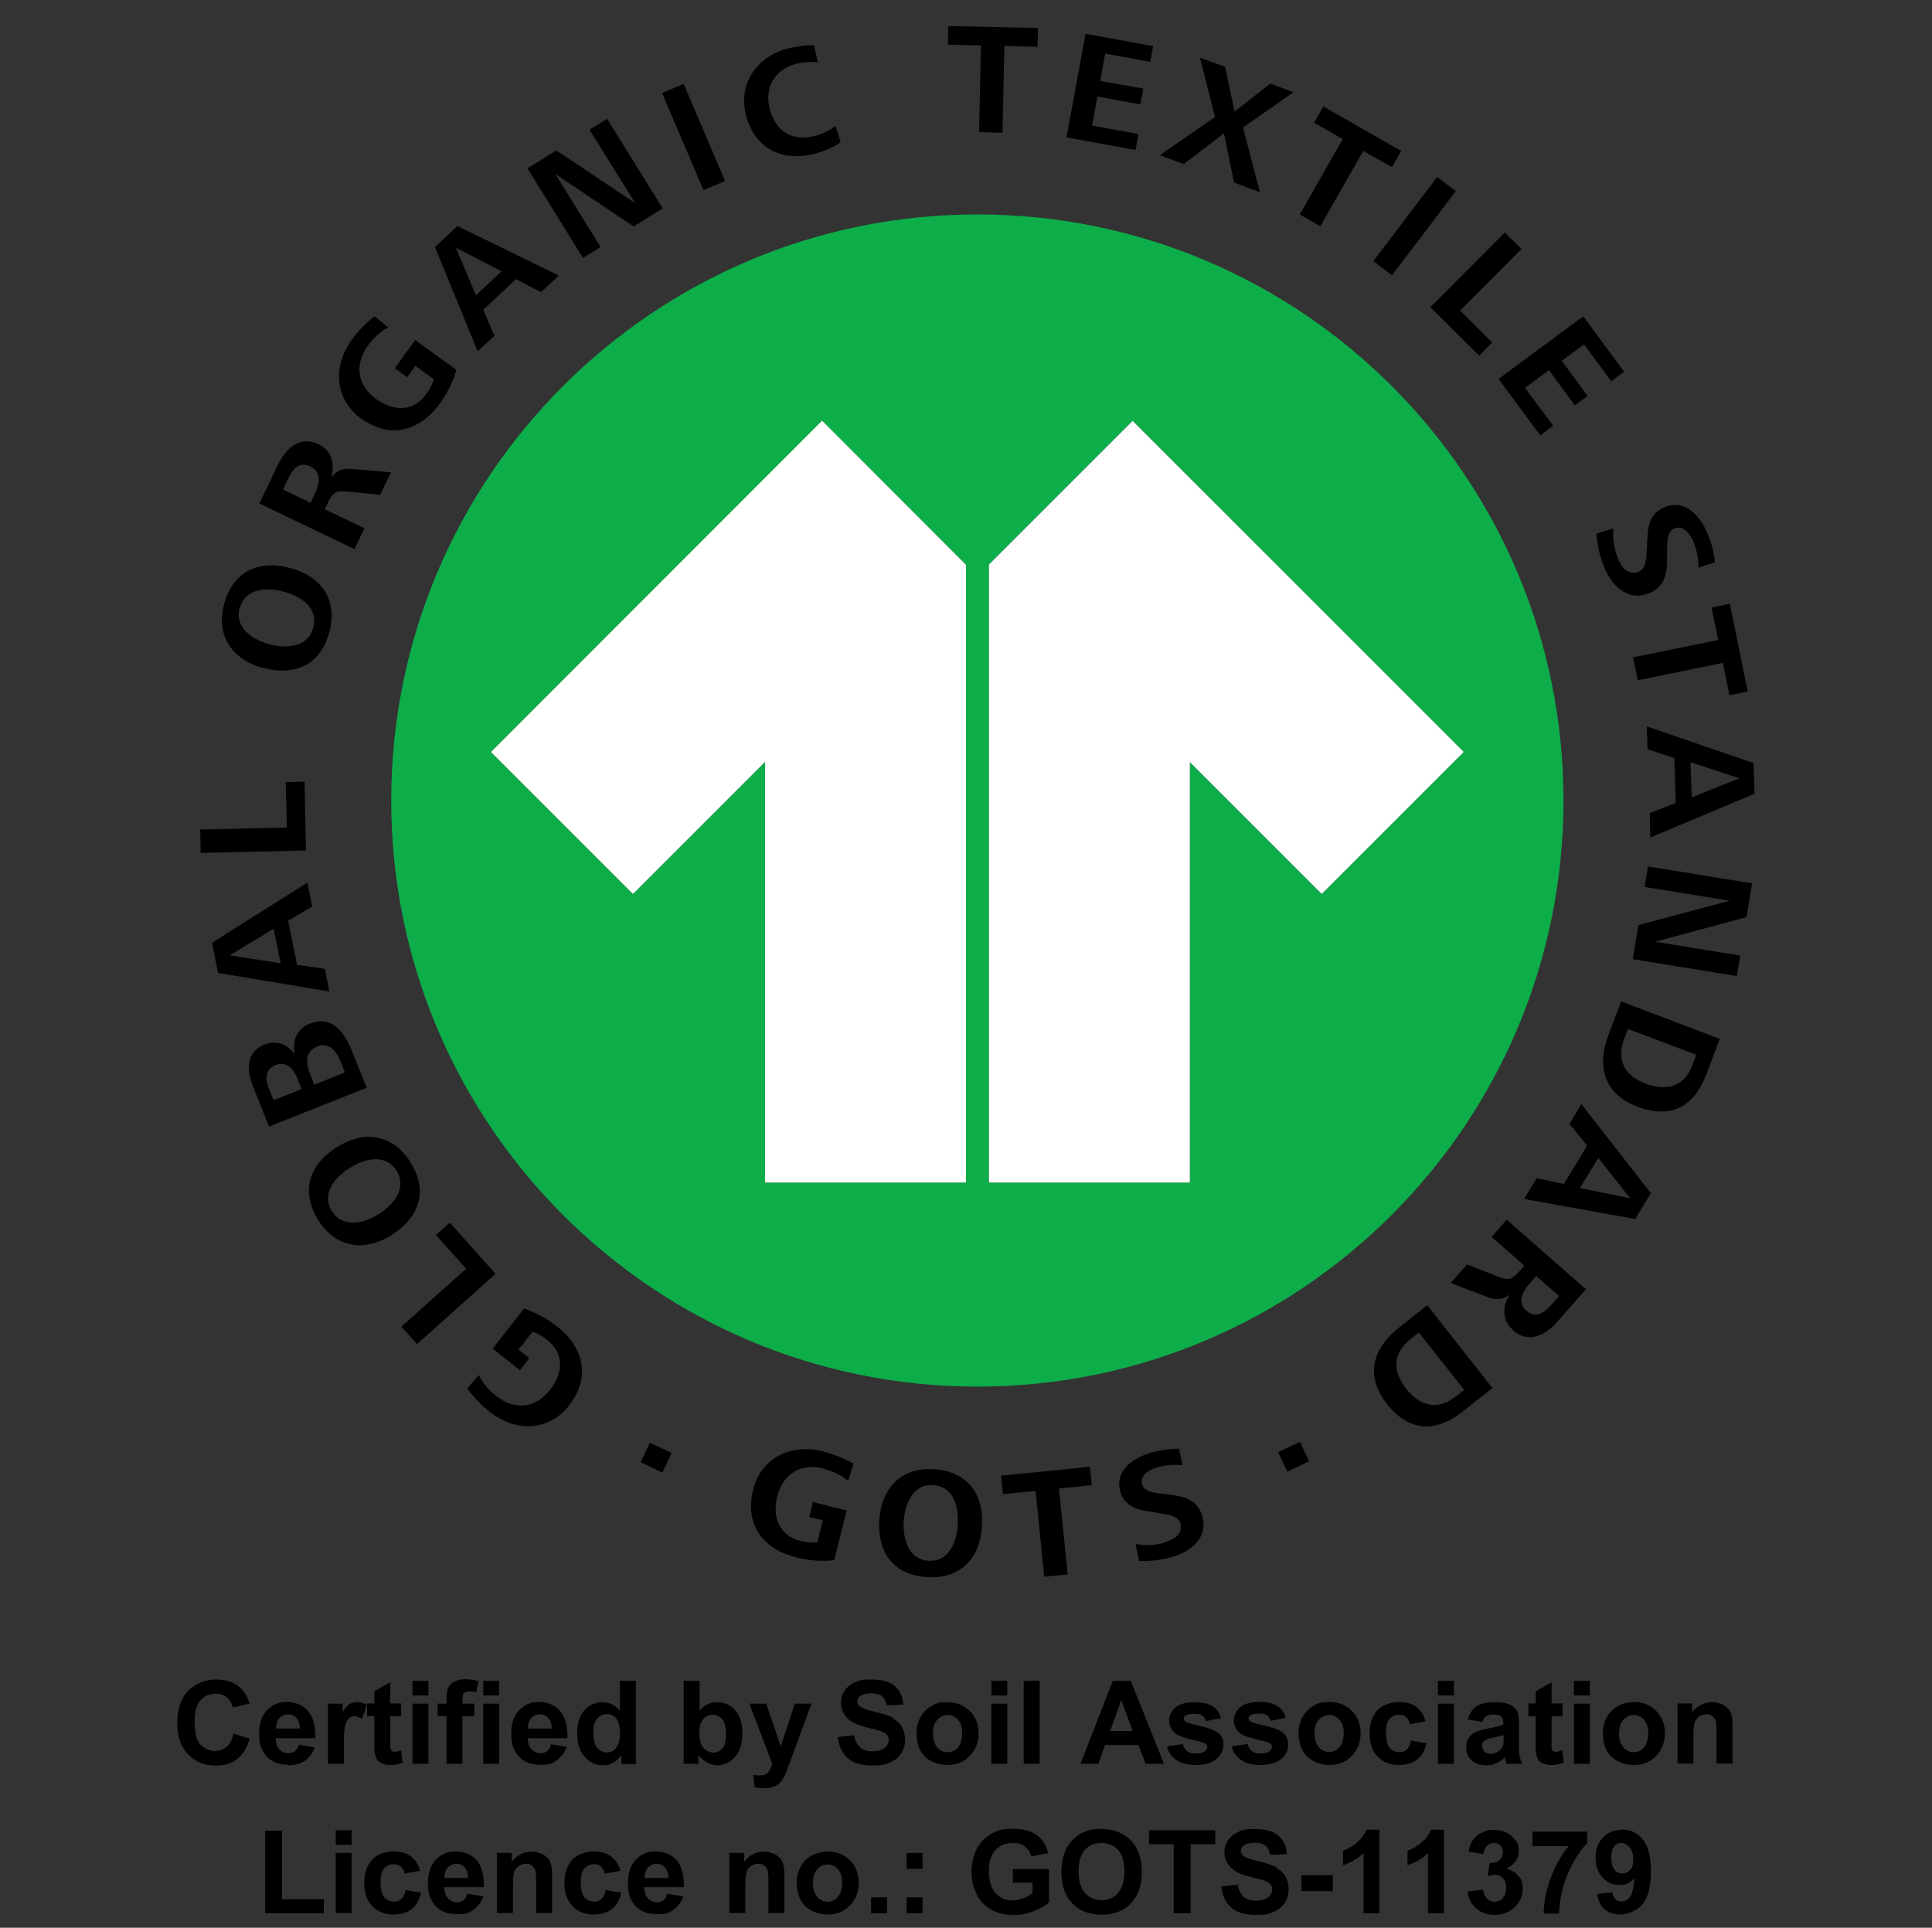 <svg viewBox="0 0 800 798.3" version="1.1" xmlns="http://www.w3.org/2000/svg" id="Layer_1">
  
  <rect x="0" y="0" width="800" height="798.3" fill="#333333" stroke="none"/>
  
  <defs>
    <style>
      .st0 {
        fill: #fff;
      }

      .st1 {
        fill: #0dad4a;
      }
    </style>
  </defs>
  <path d="M647.4,331.5c0-134.1-108.7-242.7-242.7-242.7s-242.7,108.7-242.7,242.7,108.7,242.7,242.7,242.7,242.7-108.7,242.7-242.7ZM400,489.7h-83.2v-174.2l-54.7,54.7-58.8-58.8,137.1-137.1,59.6,59.6v255.8h0ZM492.7,315.6v174.1h-83.2v-255.9l59.5-59.5,137.1,137.1-58.8,58.8-54.6-54.6h0Z" class="st1"></path>
  <g>
    <path d="M93.8,723.3c-1.3,1.2-2.9,1.8-4.8,1.8s-4.5-.9-6.1-2.8c-1.6-1.8-2.3-4.9-2.3-9.3s.8-7.1,2.4-8.9c1.6-1.8,3.7-2.7,6.2-2.7s3.4.5,4.7,1.5c1.3,1,2.1,2.4,2.5,4.2l6.9-1.6c-.8-2.8-2-4.9-3.5-6.3-2.6-2.5-6-3.7-10.3-3.7s-8.7,1.6-11.7,4.8-4.4,7.6-4.4,13.3,1.5,9.7,4.4,12.8,6.7,4.7,11.3,4.7,6.7-.9,9.1-2.7,4.1-4.6,5.2-8.4l-6.7-2.1c-.6,2.5-1.5,4.4-2.9,5.5h0Z"></path>
    <path d="M119.5,731c2.7,0,5-.6,6.8-1.9,1.8-1.3,3.2-3.1,4-5.5l-6.6-1.1c-.4,1.3-.9,2.2-1.6,2.7-.7.6-1.6.8-2.6.8-1.5,0-2.8-.5-3.8-1.6s-1.5-2.6-1.6-4.6h16.5c0-5.1-.9-8.8-3.1-11.3-2.1-2.4-5.1-3.7-8.8-3.7s-6,1.2-8.2,3.5-3.2,5.6-3.2,9.7.8,6.3,2.5,8.6c2.1,2.8,5.3,4.2,9.6,4.2v.2ZM115.7,711.5c.9-1,2.1-1.6,3.6-1.6s2.5.5,3.4,1.5,1.4,2.4,1.5,4.4h-9.9c0-1.8.4-3.2,1.4-4.3h0Z"></path>
    <path d="M147.6,704.9c-1.1,0-2,.3-2.9.8s-1.8,1.6-2.8,3.3v-3.5h-6.1v24.9h6.6v-7.7c0-4.2.2-7,.6-8.4.4-1.3.9-2.2,1.5-2.8.6-.5,1.4-.8,2.3-.8s2,.4,3.1,1.1l2-5.8c-1.4-.8-2.8-1.2-4.3-1.2h0Z"></path>
    <path d="M155.3,726.2c.2,1.1.5,1.9.9,2.6.4.6,1.1,1.1,2.1,1.5s2,.6,3.2.6c1.9,0,3.7-.3,5.2-1l-.6-5.1c-1.2.4-2,.6-2.7.6s-.8,0-1.1-.3-.5-.5-.6-.8-.1-1.5-.1-3.6v-10h4.5v-5.3h-4.5v-8.8l-6.6,3.8v5h-3v5.3h3v10.9c0,2.3,0,3.9.2,4.6h.1Z"></path>
    <rect height="24.9" width="6.6" y="705.5" x="170.8"></rect>
    <rect height="6.1" width="6.6" y="696" x="170.8"></rect>
    <path d="M192.1,701.1c.4-.4,1.1-.7,2.1-.7s2,0,3,.4l.9-4.6c-1.8-.6-3.6-.8-5.5-.8s-3.3.3-4.5,1-2,1.5-2.5,2.5c-.4,1-.7,2.6-.7,4.7v1.9h-3.7v5.2h3.7v19.7h6.6v-19.7h4.9v-5.2h-4.9v-1.8c0-1.3.2-2.1.6-2.6h0Z"></path>
    <rect height="24.9" width="6.6" y="705.5" x="200.1"></rect>
    <rect height="6.1" width="6.6" y="696" x="200.1"></rect>
    <path d="M228.1,722.5c-.4,1.3-.9,2.2-1.6,2.7-.7.6-1.6.8-2.6.8-1.5,0-2.8-.5-3.8-1.6s-1.5-2.6-1.6-4.6h16.5c0-5.1-.9-8.8-3.1-11.3-2.1-2.4-5.1-3.7-8.8-3.7s-6,1.2-8.2,3.5-3.2,5.6-3.2,9.7.8,6.3,2.5,8.6c2.1,2.8,5.3,4.2,9.6,4.2s5-.6,6.8-1.9c1.8-1.3,3.2-3.1,4-5.5l-6.6-1.1v.2ZM220,711.5c.9-1,2.1-1.6,3.6-1.6s2.5.5,3.4,1.5,1.4,2.4,1.5,4.4h-9.9c0-1.8.4-3.2,1.4-4.3h0Z"></path>
    <path d="M263.3,730.4v-34.4h-6.6v12.4c-2-2.3-4.4-3.5-7.2-3.5s-5.5,1.1-7.5,3.3-3,5.4-3,9.6,1,7.4,3.1,9.7c2,2.3,4.5,3.5,7.4,3.5s2.8-.3,4.2-1,2.6-1.8,3.6-3.2v3.7h6.1-.1ZM255.2,723.8c-1.1,1.3-2.4,1.9-3.9,1.9s-3.4-.9-4.5-2.6c-.7-1.2-1.1-3.1-1.1-5.8s.5-4.3,1.6-5.6,2.4-1.9,3.9-1.9,2.9.6,4,1.9c1.1,1.3,1.5,3.3,1.5,6.2s-.5,4.5-1.6,5.8h0Z"></path>
    <path d="M304.4,727.5c2-2.3,3-5.6,3-9.8s-1-7.3-3-9.5-4.5-3.3-7.5-3.3-5.2,1.2-7.2,3.5v-12.4h-6.6v34.4h6.1v-3.7c1,1.4,2.2,2.4,3.6,3.2,1.4.7,2.8,1.1,4.2,1.1,2.9,0,5.4-1.2,7.4-3.5ZM299.1,723.9c-1,1.2-2.3,1.9-3.7,1.9s-3.4-.9-4.6-2.6c-.8-1.2-1.2-3.1-1.2-5.7s.5-4.4,1.6-5.6c1-1.2,2.4-1.8,3.9-1.8s2.9.6,4,1.9c1,1.3,1.5,3.3,1.5,6.2s-.5,4.6-1.5,5.9v-.2Z"></path>
    <path d="M329.1,705.5l-5.8,17.7-6-17.7h-7l9.5,25c-.4,1.4-1,2.5-1.7,3.4s-1.9,1.3-3.4,1.3-1.8,0-2.8-.3l.6,5.2c1.2.3,2.5.4,3.7.4s2.4,0,3.4-.4c1-.3,1.8-.6,2.5-1.1s1.3-1.1,1.8-1.9c.5-.8,1.1-1.9,1.7-3.3l1.6-4.3,8.8-24h-6.9Z"></path>
    <path d="M369.9,711.4c-1.6-.9-4.1-1.7-7.5-2.5s-5.5-1.6-6.4-2.3c-.7-.6-1-1.3-1-2.1s.4-1.6,1.1-2.1c1.1-.8,2.7-1.2,4.7-1.2s3.4.4,4.4,1.2,1.6,2,1.9,3.8l6.9-.3c-.1-3.2-1.3-5.7-3.4-7.6-2.2-1.9-5.4-2.8-9.8-2.8s-4.9.4-6.8,1.2-3.3,2-4.3,3.5-1.5,3.2-1.5,4.9c0,2.7,1.1,5,3.2,6.9,1.5,1.3,4.1,2.5,7.8,3.4,2.9.7,4.7,1.2,5.6,1.5,1.2.4,2,.9,2.5,1.5s.7,1.3.7,2.1c0,1.3-.6,2.4-1.7,3.3s-2.8,1.4-5.1,1.4-3.8-.5-5-1.6-2.1-2.7-2.5-5l-6.8.7c.5,3.8,1.8,6.8,4.2,8.8,2.3,2,5.7,3,10,3s5.5-.4,7.5-1.3c2-.8,3.6-2.1,4.6-3.8,1.1-1.7,1.6-3.6,1.6-5.5s-.5-4-1.4-5.5-2.2-2.6-3.8-3.5h.3Z"></path>
    <path d="M401.6,708.6c-2.4-2.4-5.5-3.7-9.3-3.7s-4.7.5-6.6,1.6-3.5,2.6-4.6,4.7c-1.1,2-1.6,4.2-1.6,6.4s.5,5.3,1.6,7.3,2.7,3.5,4.7,4.5c2.1,1,4.3,1.5,6.5,1.5,3.7,0,6.8-1.2,9.2-3.7,2.4-2.5,3.7-5.6,3.7-9.4s-1.2-6.8-3.6-9.3h0ZM396.7,723.6c-1.2,1.3-2.6,2-4.3,2s-3.2-.7-4.3-2-1.8-3.2-1.8-5.7.6-4.4,1.8-5.7c1.2-1.3,2.6-2,4.3-2s3.2.7,4.3,2c1.2,1.3,1.7,3.2,1.7,5.6s-.6,4.4-1.7,5.7h0Z"></path>
    <rect height="6.1" width="6.6" y="696" x="410.5"></rect>
    <rect height="24.9" width="6.6" y="705.5" x="410.5"></rect>
    <rect height="34.4" width="6.6" y="696" x="423.9"></rect>
    <path d="M468.1,696h-7.3l-13.4,34.4h7.4l2.8-7.8h13.8l3,7.8h7.6l-13.8-34.4h-.1ZM459.7,716.8l4.6-12.8,4.7,12.8h-9.4,0Z"></path>
    <path d="M504.5,717.7c-1.4-1.2-3.8-2.1-7.4-2.9-3.5-.8-5.6-1.4-6.2-1.9-.4-.3-.7-.7-.7-1.2s.3-1,.8-1.3c.8-.5,2-.7,3.7-.7s2.4.3,3.2.8c.7.5,1.2,1.3,1.5,2.2l6.2-1.2c-.6-2.2-1.8-3.8-3.4-4.9s-4.2-1.7-7.6-1.7-6.2.7-7.9,2.2c-1.7,1.5-2.6,3.3-2.6,5.4s1,4.3,3,5.6c1.4,1,4.8,2,10.1,3.2,1.1.3,1.9.6,2.2.9.3.3.5.7.5,1.2s-.3,1.3-.9,1.8c-.9.6-2.1.9-3.9.9s-2.8-.3-3.6-1-1.4-1.6-1.7-2.9l-6.6,1c.6,2.4,1.9,4.2,3.9,5.6,2,1.4,4.7,2.1,8.1,2.1s6.6-.8,8.5-2.5c1.9-1.6,2.9-3.6,2.9-5.9s-.7-3.7-2.1-4.9h0Z"></path>
    <path d="M525.8,725.2c-.9.6-2.1.9-3.9.9s-2.8-.3-3.6-1-1.4-1.6-1.7-2.9l-6.6,1c.6,2.4,1.9,4.2,3.9,5.6,2,1.4,4.7,2.1,8.1,2.1s6.6-.8,8.5-2.5c1.9-1.6,2.9-3.6,2.9-5.9s-.7-3.7-2.1-4.9c-1.4-1.2-3.8-2.1-7.4-2.9-3.5-.8-5.6-1.4-6.2-1.9-.4-.3-.7-.7-.7-1.2s.3-1,.8-1.3c.8-.5,2-.7,3.7-.7s2.4.3,3.2.8c.7.5,1.2,1.3,1.5,2.2l6.2-1.2c-.6-2.2-1.8-3.8-3.4-4.9s-4.2-1.7-7.6-1.7-6.2.7-7.9,2.2-2.6,3.3-2.6,5.4,1,4.3,3,5.6c1.4,1,4.8,2,10.1,3.2,1.1.3,1.9.6,2.2.9.3.3.5.7.5,1.2s-.3,1.3-.9,1.8h0Z"></path>
    <path d="M544,729.4c2.1,1,4.3,1.5,6.5,1.5,3.7,0,6.8-1.2,9.2-3.7s3.7-5.6,3.7-9.4-1.2-6.8-3.6-9.3c-2.4-2.4-5.5-3.7-9.3-3.7s-4.7.5-6.6,1.6-3.5,2.6-4.6,4.7c-1.1,2-1.6,4.2-1.6,6.4s.5,5.3,1.6,7.3,2.7,3.5,4.7,4.5h0ZM546.1,712.2c1.2-1.3,2.6-2,4.3-2s3.2.7,4.3,2c1.2,1.3,1.7,3.2,1.7,5.6s-.6,4.4-1.7,5.7-2.6,2-4.3,2-3.2-.7-4.3-2-1.8-3.2-1.8-5.7.6-4.4,1.8-5.7h0Z"></path>
    <path d="M590.7,721.9l-6.5-1.1c-.3,1.7-.9,3-1.7,3.7s-1.8,1.1-3.1,1.1-3-.6-4-1.8-1.5-3.3-1.5-6.3.5-4.6,1.5-5.7c1-1.1,2.3-1.7,3.9-1.7s2.2.3,3,1,1.3,1.6,1.5,2.9l6.5-1.2c-.8-2.7-2.1-4.7-3.9-6-1.8-1.3-4.2-2-7.2-2s-6.7,1.1-8.8,3.4-3.3,5.5-3.3,9.6,1.1,7.3,3.3,9.6,5.1,3.5,8.7,3.5,5.8-.8,7.7-2.3,3.2-3.8,3.9-6.7h0Z"></path>
    <rect height="24.9" width="6.6" y="705.5" x="595.4"></rect>
    <rect height="6.1" width="6.6" y="696" x="595.4"></rect>
    <path d="M629,722.2v-7.7c0-2.9-.2-4.8-.8-5.9-.6-1.1-1.6-2-3-2.7s-3.6-1-6.6-1-5.7.6-7.3,1.7c-1.6,1.2-2.8,2.9-3.5,5.4l6,1.1c.4-1.2.9-2,1.6-2.4s1.6-.7,2.7-.7c1.7,0,2.9.3,3.5.8s.9,1.4.9,2.7v.7c-1.2.5-3.3,1-6.4,1.6-2.3.4-4,1-5.2,1.5-1.2.6-2.2,1.4-2.8,2.5-.7,1.1-1,2.4-1,3.8,0,2.1.7,3.9,2.2,5.3,1.5,1.4,3.5,2.1,6.1,2.1s2.8-.3,4.1-.8,2.5-1.4,3.6-2.5c0,0,0,.4.2.8.3.9.5,1.5.6,1.9h6.5c-.6-1.2-1-2.3-1.2-3.3s-.3-2.7-.3-4.8h.1ZM622.6,719.7c0,1.6,0,2.7-.3,3.2-.2.9-.8,1.6-1.6,2.2-1.1.8-2.2,1.2-3.4,1.2s-1.9-.3-2.6-1-1-1.5-1-2.4.4-1.7,1.3-2.3c.6-.4,1.8-.8,3.6-1.1,1.8-.4,3.2-.7,4-1v1.3h0Z"></path>
    <path d="M635.9,721.6c0,2.3,0,3.9.2,4.6.2,1.1.5,1.9.9,2.6.4.6,1.1,1.1,2.1,1.5s2,.6,3.2.6c1.9,0,3.7-.3,5.2-1l-.6-5.1c-1.2.4-2,.6-2.7.6s-.8,0-1.1-.3-.5-.5-.6-.8,0-1.5,0-3.6v-10h4.5v-5.3h-4.5v-8.8l-6.6,3.8v5h-3v5.3h3v10.9h0Z"></path>
    <rect height="6.1" width="6.6" y="696" x="651.7"></rect>
    <rect height="24.9" width="6.6" y="705.5" x="651.7"></rect>
    <path d="M676.5,704.9c-2.4,0-4.7.5-6.6,1.6s-3.5,2.6-4.6,4.7c-1.1,2-1.6,4.2-1.6,6.4s.5,5.3,1.6,7.3,2.7,3.5,4.7,4.5c2.1,1,4.3,1.5,6.5,1.5,3.7,0,6.8-1.2,9.2-3.7s3.7-5.6,3.7-9.4-1.2-6.8-3.6-9.3c-2.4-2.4-5.5-3.7-9.3-3.7h0ZM680.8,723.6c-1.2,1.3-2.6,2-4.3,2s-3.2-.7-4.3-2-1.8-3.2-1.8-5.7.6-4.4,1.8-5.7,2.6-2,4.3-2,3.2.7,4.3,2c1.2,1.3,1.7,3.2,1.7,5.6s-.6,4.4-1.7,5.7h0Z"></path>
    <path d="M715.6,707.7c-.6-.8-1.5-1.5-2.7-2s-2.5-.8-4-.8c-3.3,0-6,1.4-8.2,4.2v-3.7h-6.1v24.9h6.6v-11.3c0-2.8.2-4.7.5-5.7s1-1.9,1.9-2.5,1.9-.9,3.1-.9,1.7.2,2.3.7,1.1,1.1,1.4,1.8c.3.8.4,2.5.4,5.2v12.7h6.6v-15.5c0-1.9,0-3.4-.4-4.4-.2-1-.7-2-1.3-2.8h0Z"></path>
    <polygon points="116.8 758.1 109.8 758.1 109.8 792.3 134.1 792.3 134.1 786.5 116.8 786.5 116.8 758.1"></polygon>
    <rect height="24.9" width="6.6" y="767.3" x="139"></rect>
    <rect height="6.1" width="6.6" y="757.9" x="139"></rect>
    <path d="M166.2,786.4c-.8.7-1.8,1.1-3.1,1.1s-3-.6-4-1.8-1.5-3.3-1.5-6.3.5-4.6,1.5-5.7c1-1.1,2.3-1.7,3.9-1.7s2.2.3,3,1,1.3,1.6,1.5,2.9l6.5-1.2c-.8-2.7-2.1-4.7-3.9-6-1.8-1.3-4.2-2-7.2-2s-6.7,1.1-8.8,3.4-3.3,5.5-3.3,9.6,1.1,7.3,3.3,9.6,5.1,3.5,8.7,3.5,5.8-.8,7.7-2.3,3.2-3.8,3.9-6.7l-6.5-1.1c-.3,1.7-.9,3-1.7,3.7h0Z"></path>
    <path d="M197.4,770.4c-2.1-2.4-5.1-3.7-8.8-3.7s-6,1.2-8.2,3.5-3.2,5.6-3.2,9.7.8,6.3,2.5,8.6c2.1,2.8,5.3,4.2,9.6,4.2s5-.6,6.8-1.9c1.8-1.3,3.2-3.1,4-5.5l-6.6-1.1c-.4,1.3-.9,2.2-1.6,2.7-.7.6-1.6.8-2.6.8-1.5,0-2.8-.5-3.8-1.6s-1.5-2.6-1.6-4.6h16.5c0-5.1-.9-8.8-3.1-11.3v.2ZM184,777.7c0-1.8.4-3.2,1.4-4.3.9-1,2.1-1.6,3.6-1.6s2.5.5,3.4,1.5,1.4,2.4,1.5,4.4h-9.9Z"></path>
    <path d="M226.8,769.6c-.6-.8-1.5-1.5-2.7-2s-2.5-.8-4-.8c-3.3,0-6,1.4-8.2,4.2v-3.7h-6.1v24.9h6.6v-11.3c0-2.8.2-4.7.5-5.7s1-1.9,1.9-2.5,1.9-.9,3.1-.9,1.7.2,2.3.7,1.1,1.1,1.4,1.8c.3.8.4,2.5.4,5.2v12.7h6.6v-15.5c0-1.9-.1-3.4-.4-4.4-.2-1-.7-2-1.3-2.8h-.1Z"></path>
    <path d="M249.1,786.4c-.8.7-1.8,1.1-3.1,1.1s-3-.6-4-1.8-1.5-3.3-1.5-6.3.5-4.6,1.5-5.7c1-1.1,2.3-1.7,3.9-1.7s2.2.3,3,1,1.3,1.6,1.5,2.9l6.5-1.2c-.8-2.7-2.1-4.7-3.9-6-1.8-1.3-4.2-2-7.2-2s-6.7,1.1-8.8,3.4-3.3,5.5-3.3,9.6,1.1,7.3,3.3,9.6,5.1,3.5,8.7,3.5,5.8-.8,7.7-2.3,3.2-3.8,3.9-6.7l-6.5-1.1c-.3,1.7-.9,3-1.7,3.7h0Z"></path>
    <path d="M280.2,770.4c-2.1-2.4-5.1-3.7-8.8-3.7s-6,1.2-8.2,3.5-3.2,5.6-3.2,9.7.8,6.3,2.5,8.6c2.1,2.8,5.3,4.2,9.6,4.2s5-.6,6.8-1.9c1.8-1.3,3.2-3.1,4-5.5l-6.6-1.1c-.4,1.3-.9,2.2-1.6,2.7-.7.6-1.6.8-2.6.8-1.5,0-2.8-.5-3.8-1.6s-1.5-2.6-1.6-4.6h16.5c0-5.1-.9-8.8-3.1-11.3v.2ZM266.9,777.7c0-1.8.4-3.2,1.4-4.3.9-1,2.1-1.6,3.6-1.6s2.5.5,3.4,1.5,1.4,2.4,1.5,4.4h-9.9Z"></path>
    <path d="M323,769.6c-.6-.8-1.5-1.5-2.7-2s-2.5-.8-4-.8c-3.3,0-6,1.4-8.2,4.2v-3.7h-6.1v24.9h6.6v-11.3c0-2.8.2-4.7.5-5.7s1-1.9,1.9-2.5,1.9-.9,3.1-.9,1.7.2,2.3.7,1.1,1.1,1.4,1.8c.3.8.4,2.5.4,5.2v12.7h6.6v-15.5c0-1.9-.1-3.4-.4-4.4-.2-1-.7-2-1.3-2.8h0Z"></path>
    <path d="M342.7,766.8c-2.4,0-4.7.5-6.6,1.6s-3.5,2.6-4.6,4.7c-1.1,2-1.6,4.2-1.6,6.4s.5,5.3,1.6,7.3,2.7,3.5,4.7,4.5c2.1,1,4.3,1.5,6.5,1.5,3.7,0,6.8-1.2,9.2-3.7,2.4-2.5,3.7-5.6,3.7-9.4s-1.2-6.8-3.6-9.3c-2.4-2.4-5.5-3.7-9.3-3.7h0ZM347,785.5c-1.2,1.3-2.6,2-4.3,2s-3.2-.7-4.3-2-1.8-3.2-1.8-5.7.6-4.4,1.8-5.7c1.2-1.3,2.6-2,4.3-2s3.2.7,4.3,2c1.2,1.3,1.7,3.2,1.7,5.6s-.6,4.4-1.7,5.7h0Z"></path>
    <rect height="6.6" width="6.6" y="785.7" x="360.7"></rect>
    <rect height="6.6" width="6.6" y="785.7" x="375.4"></rect>
    <rect height="6.6" width="6.6" y="767.3" x="375.4"></rect>
    <path d="M419.5,779.6h8v4.4c-1,.8-2.3,1.5-3.8,2.1s-2.9.9-4.4.9c-2.9,0-5.3-1-7.1-3.1-1.8-2-2.7-5.1-2.7-9.2s.9-6.6,2.7-8.6c1.8-1.9,4.2-2.9,7.2-2.9s3.7.5,5,1.5,2.2,2.3,2.7,4l6.9-1.3c-.7-3.2-2.2-5.6-4.6-7.4-2.4-1.8-5.7-2.7-10-2.7s-6,.6-8.2,1.7c-2.9,1.5-5.1,3.6-6.6,6.4-1.5,2.8-2.3,6-2.3,9.6s.7,6.4,2,9.2,3.4,5,6,6.5,5.8,2.3,9.4,2.3,5.6-.5,8.4-1.6,4.9-2.3,6.3-3.7v-13.7h-15v5.8-.2Z"></path>
    <path d="M456.1,757.3c-2.8,0-5.3.5-7.4,1.4-1.6.7-3.1,1.7-4.4,3.1-1.4,1.4-2.4,3-3.2,4.7-1,2.4-1.6,5.3-1.6,8.8,0,5.5,1.5,9.8,4.5,12.9s7.1,4.7,12.2,4.7,9.1-1.6,12.1-4.7c3-3.1,4.5-7.5,4.5-13s-1.5-10-4.6-13.1-7.1-4.7-12.2-4.7h.1ZM463,783.9c-1.8,2-4,3-6.8,3s-5.1-1-6.9-3-2.7-5-2.7-8.9.9-6.9,2.6-8.9,4.1-2.9,6.9-2.9,5.2,1,6.9,2.9c1.7,1.9,2.6,4.9,2.6,8.8s-.9,7-2.7,9h.1Z"></path>
    <polygon points="475.8 763.7 486 763.7 486 792.3 493 792.3 493 763.7 503.2 763.7 503.2 757.9 475.8 757.9 475.8 763.7"></polygon>
    <path d="M528.7,773.3c-1.6-.9-4.1-1.7-7.5-2.5s-5.5-1.6-6.4-2.3c-.7-.6-1-1.3-1-2.1s.4-1.6,1.1-2.1c1.1-.8,2.7-1.2,4.7-1.2s3.4.4,4.4,1.2,1.6,2,1.9,3.8l6.9-.3c0-3.2-1.3-5.7-3.4-7.6-2.2-1.9-5.4-2.8-9.8-2.8s-4.9.4-6.8,1.2c-1.9.8-3.3,2-4.3,3.5s-1.5,3.2-1.5,4.9c0,2.7,1.1,5,3.2,6.9,1.5,1.3,4.1,2.5,7.8,3.4,2.9.7,4.7,1.2,5.6,1.5,1.2.4,2,.9,2.5,1.5s.7,1.3.7,2.1c0,1.3-.6,2.4-1.7,3.3s-2.8,1.4-5.1,1.4-3.8-.5-5-1.6-2.1-2.7-2.5-5l-6.8.7c.5,3.8,1.8,6.8,4.2,8.8,2.3,2,5.7,3,10,3s5.5-.4,7.5-1.3c2-.8,3.6-2.1,4.6-3.8,1.1-1.7,1.6-3.6,1.6-5.5s-.5-4-1.4-5.5-2.2-2.6-3.8-3.5h.3Z"></path>
    <rect height="6.6" width="13" y="776.5" x="538.9"></rect>
    <path d="M561.7,763.2c-2,1.6-3.9,2.6-5.6,3.2v6c3.3-1.1,6.1-2.7,8.5-5v24.9h6.6v-34.6h-5.4c-.8,2.1-2.1,3.9-4.2,5.5h.1Z"></path>
    <path d="M588.4,763.2c-2,1.6-3.9,2.6-5.6,3.2v6c3.3-1.1,6.1-2.7,8.5-5v24.9h6.6v-34.6h-5.4c-.8,2.1-2.1,3.9-4.2,5.5h.1Z"></path>
    <path d="M623.9,773.8c3.3-1.8,5-4.2,5-7.2s-.8-4-2.4-5.7c-2-2.1-4.6-3.1-7.8-3.1s-3.6.4-5.1,1.1c-1.5.7-2.7,1.7-3.6,2.9-.9,1.2-1.5,2.9-1.9,5l6.1,1c.2-1.5.7-2.6,1.5-3.4.8-.8,1.8-1.2,2.9-1.2s2.1.3,2.7,1,1,1.6,1,2.8-.5,2.5-1.4,3.3-2.3,1.2-4.1,1.2l-.7,5.4c1.2-.3,2.2-.5,3-.5,1.3,0,2.4.5,3.3,1.5s1.3,2.3,1.3,3.9-.5,3.1-1.4,4.2c-.9,1-2.1,1.5-3.4,1.5s-2.3-.4-3.2-1.3-1.4-2.1-1.6-3.7l-6.4.8c.3,2.9,1.5,5.2,3.6,7,2,1.8,4.6,2.7,7.7,2.7s6-1.1,8.2-3.2,3.3-4.7,3.3-7.7-.6-3.9-1.8-5.3c-1.2-1.5-2.8-2.4-4.7-2.8v-.2Z"></path>
    <path d="M634.5,764.5h15c-3.1,3.9-5.6,8.3-7.4,13.3-1.9,4.9-2.8,9.8-2.9,14.6h6.4c0-3,.5-6.5,1.5-10.3,1-3.9,2.5-7.5,4.4-10.9s3.8-6.1,5.7-7.9v-4.8h-22.6v6.1h-.1Z"></path>
    <path d="M671.7,757.7c-3.2,0-5.8,1.1-7.9,3.2s-3.1,4.9-3.1,8.4,1,6.1,2.9,8.2,4.3,3.1,7,3.1,4.6-1,6.2-2.9c-.3,3.9-.9,6.5-1.8,7.8-1,1.3-2.1,1.9-3.5,1.9s-1.9-.3-2.6-.9-1.1-1.6-1.2-2.9l-6.4.7c.5,2.8,1.5,5,3.2,6.4s3.8,2.1,6.5,2.1,6.8-1.4,9.1-4.2,3.5-7.3,3.5-13.6-1.1-10.6-3.4-13.3c-2.2-2.7-5.1-4.1-8.6-4.1h0ZM675,774.3c-.9,1-1.9,1.5-3.2,1.5s-2.4-.5-3.3-1.6-1.3-2.7-1.3-4.9.4-3.8,1.2-4.7c.8-1,1.8-1.4,3-1.4s2.4.6,3.4,1.8,1.5,2.8,1.5,5-.4,3.4-1.3,4.4h0Z"></path>
    <path d="M235.7,581.9c8.9-11.4,6.1-23.8-4.9-32.5-4.2-3.3-8.7-5.8-13.8-7.5l-13,16.6,11.3,8.9,3.9-5-4.5-3.5,5.8-7.4c2.3.7,4.2,1.9,6,3.3,7.4,5.8,6.6,14,1.2,20.8-5.9,7.6-14.5,8.5-22.1,2.6-3-2.3-5.7-5.3-7.3-8.8l-4.8,5.5c2.4,3.6,6,7.2,9.5,9.9,10.6,8.3,24.2,8,32.8-2.9h0Z"></path>
    <polygon points="186.3 506.3 180.5 511.4 193 525.4 166.2 549.4 172.7 556.6 205.2 527.5 186.3 506.3"></polygon>
    <path d="M162.3,511.3c11.5-7.3,15.1-18.3,7.6-30.1-7.3-11.6-19.2-13.3-30.5-6.1-11.5,7.3-15,18.4-7.6,30.2,7.3,11.6,19.2,13.2,30.5,6.1h0ZM137.5,501.7c-4.6-7.4,1.1-14.1,7.3-18,6.1-3.9,14.7-6.2,19.4,1.1,4.5,7.1-1.3,14.2-7.3,17.9-6,3.8-14.8,6.1-19.4-1.1h0Z"></path>
    <path d="M151.8,450.4l-5.9-14.8c-3.2-8-8.2-15.4-17.8-11.6-5.5,2.2-7.2,7.4-6,12.8-3-4.5-7.5-6.2-12.6-4.2-7.8,3.1-7.4,10.7-4.7,17.4l6.6,16.5,40.6-16.1h-.2ZM131.3,433.3c5-2,8.2,2.3,9.8,6.5l1.7,4.3-12.7,5.1-1.5-3.9c-1.8-4.4-2.7-9.7,2.7-11.9h0ZM114,441.1c4.7-1.9,7.6,1.6,9.2,5.6l1.7,4.3-11.6,4.6-2-5c-1.5-3.6-1.6-7.8,2.7-9.5Z"></path>
    <path d="M127.3,365.5l-39.5,24.9,2.5,12.5,46.1,7.7-1.9-9.4-11.5-1.7-3.7-18.2,10-5.9-2-9.9ZM95.1,395.6l18.2-11,2.9,14.3-21-3.3h-.1Z"></path>
    <polygon points="126.7 352.2 126.1 323.7 118.3 323.9 118.8 342.7 82.9 343.5 83.1 353.2 126.7 352.2"></polygon>
    <path d="M109.1,276.6c13.2,3.5,23.7-1.4,27.3-14.9,3.5-13.3-3.3-23.1-16.3-26.5-13.2-3.5-23.7,1.5-27.3,15-3.5,13.2,3.4,23,16.3,26.5h0ZM99.3,251.9c2.2-8.4,11.1-8.8,18.1-6.9,7,1.8,14.6,6.6,12.3,15-2.2,8.2-11.3,8.6-18.1,6.8-6.8-1.8-14.5-6.7-12.4-14.9h.1Z"></path>
    <path d="M150.8,218.7l-16.3-7.8,1.5-3.2c2.1-4.3,3.7-4.6,8.2-4.1l13.2,1.3,4.5-9.3-15.9-1.4c-3.9-.3-6.4.3-8.8,3.5,1.5-5.5.2-11.1-5.2-13.7-7.8-3.8-13.6,1.7-16.9,8.4l-7.7,16.1,39.4,18.9,4.1-8.6h-.1ZM130.5,204.2l-1.9,4-11.4-5.5,2-4.2c2-4.3,4.7-7.6,9.3-5.3,4.7,2.2,3.9,7,2,11Z"></path>
    <path d="M149.7,173.4c11.7,8.5,24,5.2,32.3-6.1,3.1-4.3,5.5-8.9,7-14.1l-17.1-12.4-8.4,11.7,5.1,3.7,3.4-4.7,7.6,5.5c-.6,2.3-1.7,4.3-3.1,6.2-5.5,7.6-13.7,7.1-20.8,2-7.8-5.7-9-14.2-3.4-22,2.2-3.1,5.1-5.9,8.5-7.6l-5.7-4.6c-3.5,2.6-7,6.3-9.5,9.8-7.9,10.9-7.1,24.5,4.1,32.7h0Z"></path>
    <path d="M204.7,139l-4.6-10.7,13.6-12.7,10.3,5.4,7.4-6.9-42-20.5-9.3,8.7,17.7,43.2,7-6.5h0ZM188.8,102.6l18.9,9.7-10.6,10-8.3-19.6h0Z"></path>
    <polygon points="248.7 102.3 229.9 72 262.4 93.8 274.4 86.3 251.4 49.2 244.1 53.7 263 84.1 230.4 62.3 218.4 69.7 241.4 106.8 248.7 102.3"></polygon>
    <rect transform="translate(.8 117.2) rotate(-23.1)" height="43.7" width="9.7" y="34.9" x="282.3"></rect>
    <path d="M337.9,63.5c3.5-.9,7.4-2.6,10.2-4.7l-2.2-6.7c-2.5,2-5.4,3.4-8.5,4.2-9.2,2.5-16.1-1.9-18.6-10.9-2.4-8.8,1.7-16.5,10.6-18.9,2.8-.8,6.3-1,9.2-.7l-1.5-7.1c-3.4,0-7.6.5-11,1.4-12.9,3.5-20.7,14.8-17.1,28,3.8,13.9,15.4,19.1,29,15.4h-.1Z"></path>
    <polygon points="405.4 54.7 415.1 55 415.9 19 429.6 19.4 429.8 11.6 392.7 10.8 392.5 18.5 406.2 18.8 405.4 54.7"></polygon>
    <polygon points="471.4 55.5 452.2 52 454.4 40 472.2 43.2 473.4 36.7 455.6 33.5 457.6 22.2 476.3 25.6 477.5 19.1 449.5 14 441.6 56.9 470.2 62.1 471.4 55.5"></polygon>
    <polygon points="490.2 67.9 506.8 55.2 511 75.6 521.7 79.6 514.7 52.8 535.6 38.2 526 34.6 511.2 46.2 507.3 27.7 496.9 23.9 503.1 48.5 480.2 64.3 490.2 67.9"></polygon>
    <polygon points="546.7 93.7 564.5 62.5 576.4 69.2 580.2 62.5 548 44.1 544.1 50.8 556 57.6 538.2 88.8 546.7 93.7"></polygon>
    <rect transform="translate(157 503.6) rotate(-52.8)" height="9.7" width="43.7" y="88.8" x="563.9"></rect>
    <polygon points="612.5 147.3 617.9 141.8 604.6 128.6 630 103.1 623.1 96.3 592.3 127.2 612.5 147.3"></polygon>
    <polygon points="637.8 180.3 643.1 176.3 631.5 160.6 641.4 153.3 652.1 167.9 657.4 164 646.7 149.4 655.9 142.6 667.2 157.9 672.5 153.9 655.6 131 620.5 156.9 637.8 180.3"></polygon>
    <path d="M668.2,218.7l-7.1,2.3c.2,4.5,1.3,9,2.9,13.2,3,8,9.6,14.9,18.5,11.6,6.4-2.4,7.7-7.4,7.8-13.6v-5.1c0-3.1.3-7.2,3.1-8.3,4-1.5,6.8,2.8,8.1,6.2,1.2,3.1,1.9,6.8,1.8,10.1l6.8-2.2c-.3-3.7-1.2-7.3-2.6-10.8-2.8-7.5-9-15.6-17.9-12.2-5.6,2.1-7.2,6.8-7.4,12.4l-.3,4.9c-.2,3.4-.2,8.4-3.4,9.6-4.3,1.6-7.2-1.9-8.6-5.7-1.5-4-2.3-8.1-1.8-12.4h.1Z"></path>
    <polygon points="711.5 265 676.2 272.2 678.2 281.7 713.4 274.5 716.1 287.9 723.7 286.4 716.3 250 708.7 251.6 711.5 265"></polygon>
    <path d="M682.3,310.3l11,3.6.6,18.6-10.8,4.2.3,10.1,43.1-18.1-.4-12.7-44.2-15.2.3,9.6h.1ZM720.2,322.3l-19.7,7.9-.5-14.6,20.2,6.7Z"></path>
    <polygon points="681 367.3 716.2 373 678.4 383.1 676.1 397.2 719.2 404.2 720.6 395.7 685.3 390 723.2 379.8 725.5 365.8 682.4 358.8 681 367.3"></polygon>
    <path d="M706.4,445.3l5.7-15.1-40.8-15.5-5.2,13.7c-5.1,13.3-1.9,24.7,12,29.9,13.5,5.1,23.3.2,28.3-13.1h0ZM672.8,429.5l1.3-3.4,28.3,10.7-1.8,4.7c-3.3,8.6-10.8,10.4-19,7.3-9.4-3.5-12.4-10.1-8.8-19.4h0Z"></path>
    <path d="M683.5,494l-28.7-36.8-4.9,8.2,7.3,9-9.6,15.9-11.3-2.4-5.2,8.6,46,8.3,6.6-10.9h-.2ZM654.2,492l7.6-12.5,13.2,16.7-20.8-4.2Z"></path>
    <path d="M626.4,550.8c6.5,5.8,13.6,2.1,18.5-3.5l11.8-13.4-32.8-28.8-6.3,7.1,13.6,11.9-2.3,2.6c-3.2,3.6-4.8,3.5-9,1.8l-12.4-4.9-6.8,7.7,15,5.7c3.7,1.4,6.3,1.5,9.4-.9-3,4.9-3.2,10.6,1.3,14.6h0ZM633.2,531.7l2.9-3.3,9.5,8.3-3.1,3.5c-3.1,3.5-6.6,6-10.4,2.6-3.9-3.4-1.8-7.8,1.1-11.1Z"></path>
    <path d="M591,540.5l-11.5,9.1c-11.2,8.8-14.4,20.1-5.2,31.8,8.9,11.3,19.9,12.1,31,3.4l12.7-10-27-34.3ZM602.3,578.6c-7.2,5.7-14.6,3.4-20-3.5-6.2-7.9-5.4-15,2.4-21.1l2.8-2.2,18.8,23.8-4,3.1h0Z"></path>
    <path d="M340.9,608.2c3.7.9,7.4,2.5,10.3,5.1l2.2-7.1c-3.7-2.3-8.5-4.1-12.7-5.2-13.1-3.3-25.5,2.5-28.9,16.1-3.5,14.1,4.1,24.4,17.8,27.8,5.2,1.3,10.4,1.8,15.8,1.2l5.2-20.6-14-3.5-1.5,6.2,5.6,1.4-2.3,9.1c-2.4.3-4.6,0-6.9-.6-9.1-2.3-11.8-10.1-9.6-18.6,2.4-9.4,9.9-13.7,19.3-11.4h-.3Z"></path>
    <path d="M386.8,608.4c-13.6-.9-21.8,7.8-22.7,21-.9,13.5,5.9,22.8,19.8,23.7,13.6.9,21.9-7.7,22.7-21,.9-13.5-6.1-22.8-19.9-23.7h.1ZM396.6,631.4c-.5,7.2-3.6,15.5-12.2,14.9-8.4-.5-10.6-9.4-10.2-16.4.5-7,3.7-15.5,12.2-14.9,8.6.5,10.7,9.2,10.2,16.4Z"></path>
    <polygon points="451.3 607.4 414.5 611.1 415.3 618.7 428.8 617.4 432.4 652.9 442.1 652 438.5 616.4 452.1 615 451.3 607.4"></polygon>
    <path d="M482.4,638.8c-4,1.1-8.1,1.5-12.2.5l1.5,7.1c4.4.2,8.9-.4,13.1-1.5,8.1-2.1,15.4-7.8,13.1-16.8-1.7-6.4-6.4-8.2-12.4-9l-4.9-.6c-3-.3-7-1-7.7-3.8-1.1-4.1,3.4-6.3,6.8-7.2,3.2-.8,6.8-1.2,10-.7l-1.5-6.9c-3.6,0-7.2.5-10.7,1.4-7.5,2-16,7.2-13.7,16.1,1.5,5.6,5.9,7.6,11.3,8.4l4.7.8c3.3.5,8.1,1,9,4.2,1.1,4.4-2.6,6.8-6.4,7.8v.2Z"></path>
    <polygon points="274.3 609.8 278.1 601.7 269.1 597.4 265.3 605.5 274.3 609.8"></polygon>
    <rect transform="translate(-205.9 285.5) rotate(-25.2)" height="8.9" width="10" y="598.8" x="530.7"></rect>
  </g>
  <g>
    <polygon points="469 174.3 409.5 233.8 409.5 489.7 492.7 489.7 492.7 315.6 547.3 370.2 606.1 311.4 469 174.3" class="st0"></polygon>
    <polygon points="203.3 311.4 262.1 370.2 316.8 315.5 316.8 489.7 400 489.7 400 233.9 340.4 174.2 203.3 311.4" class="st0"></polygon>
  </g>
</svg>